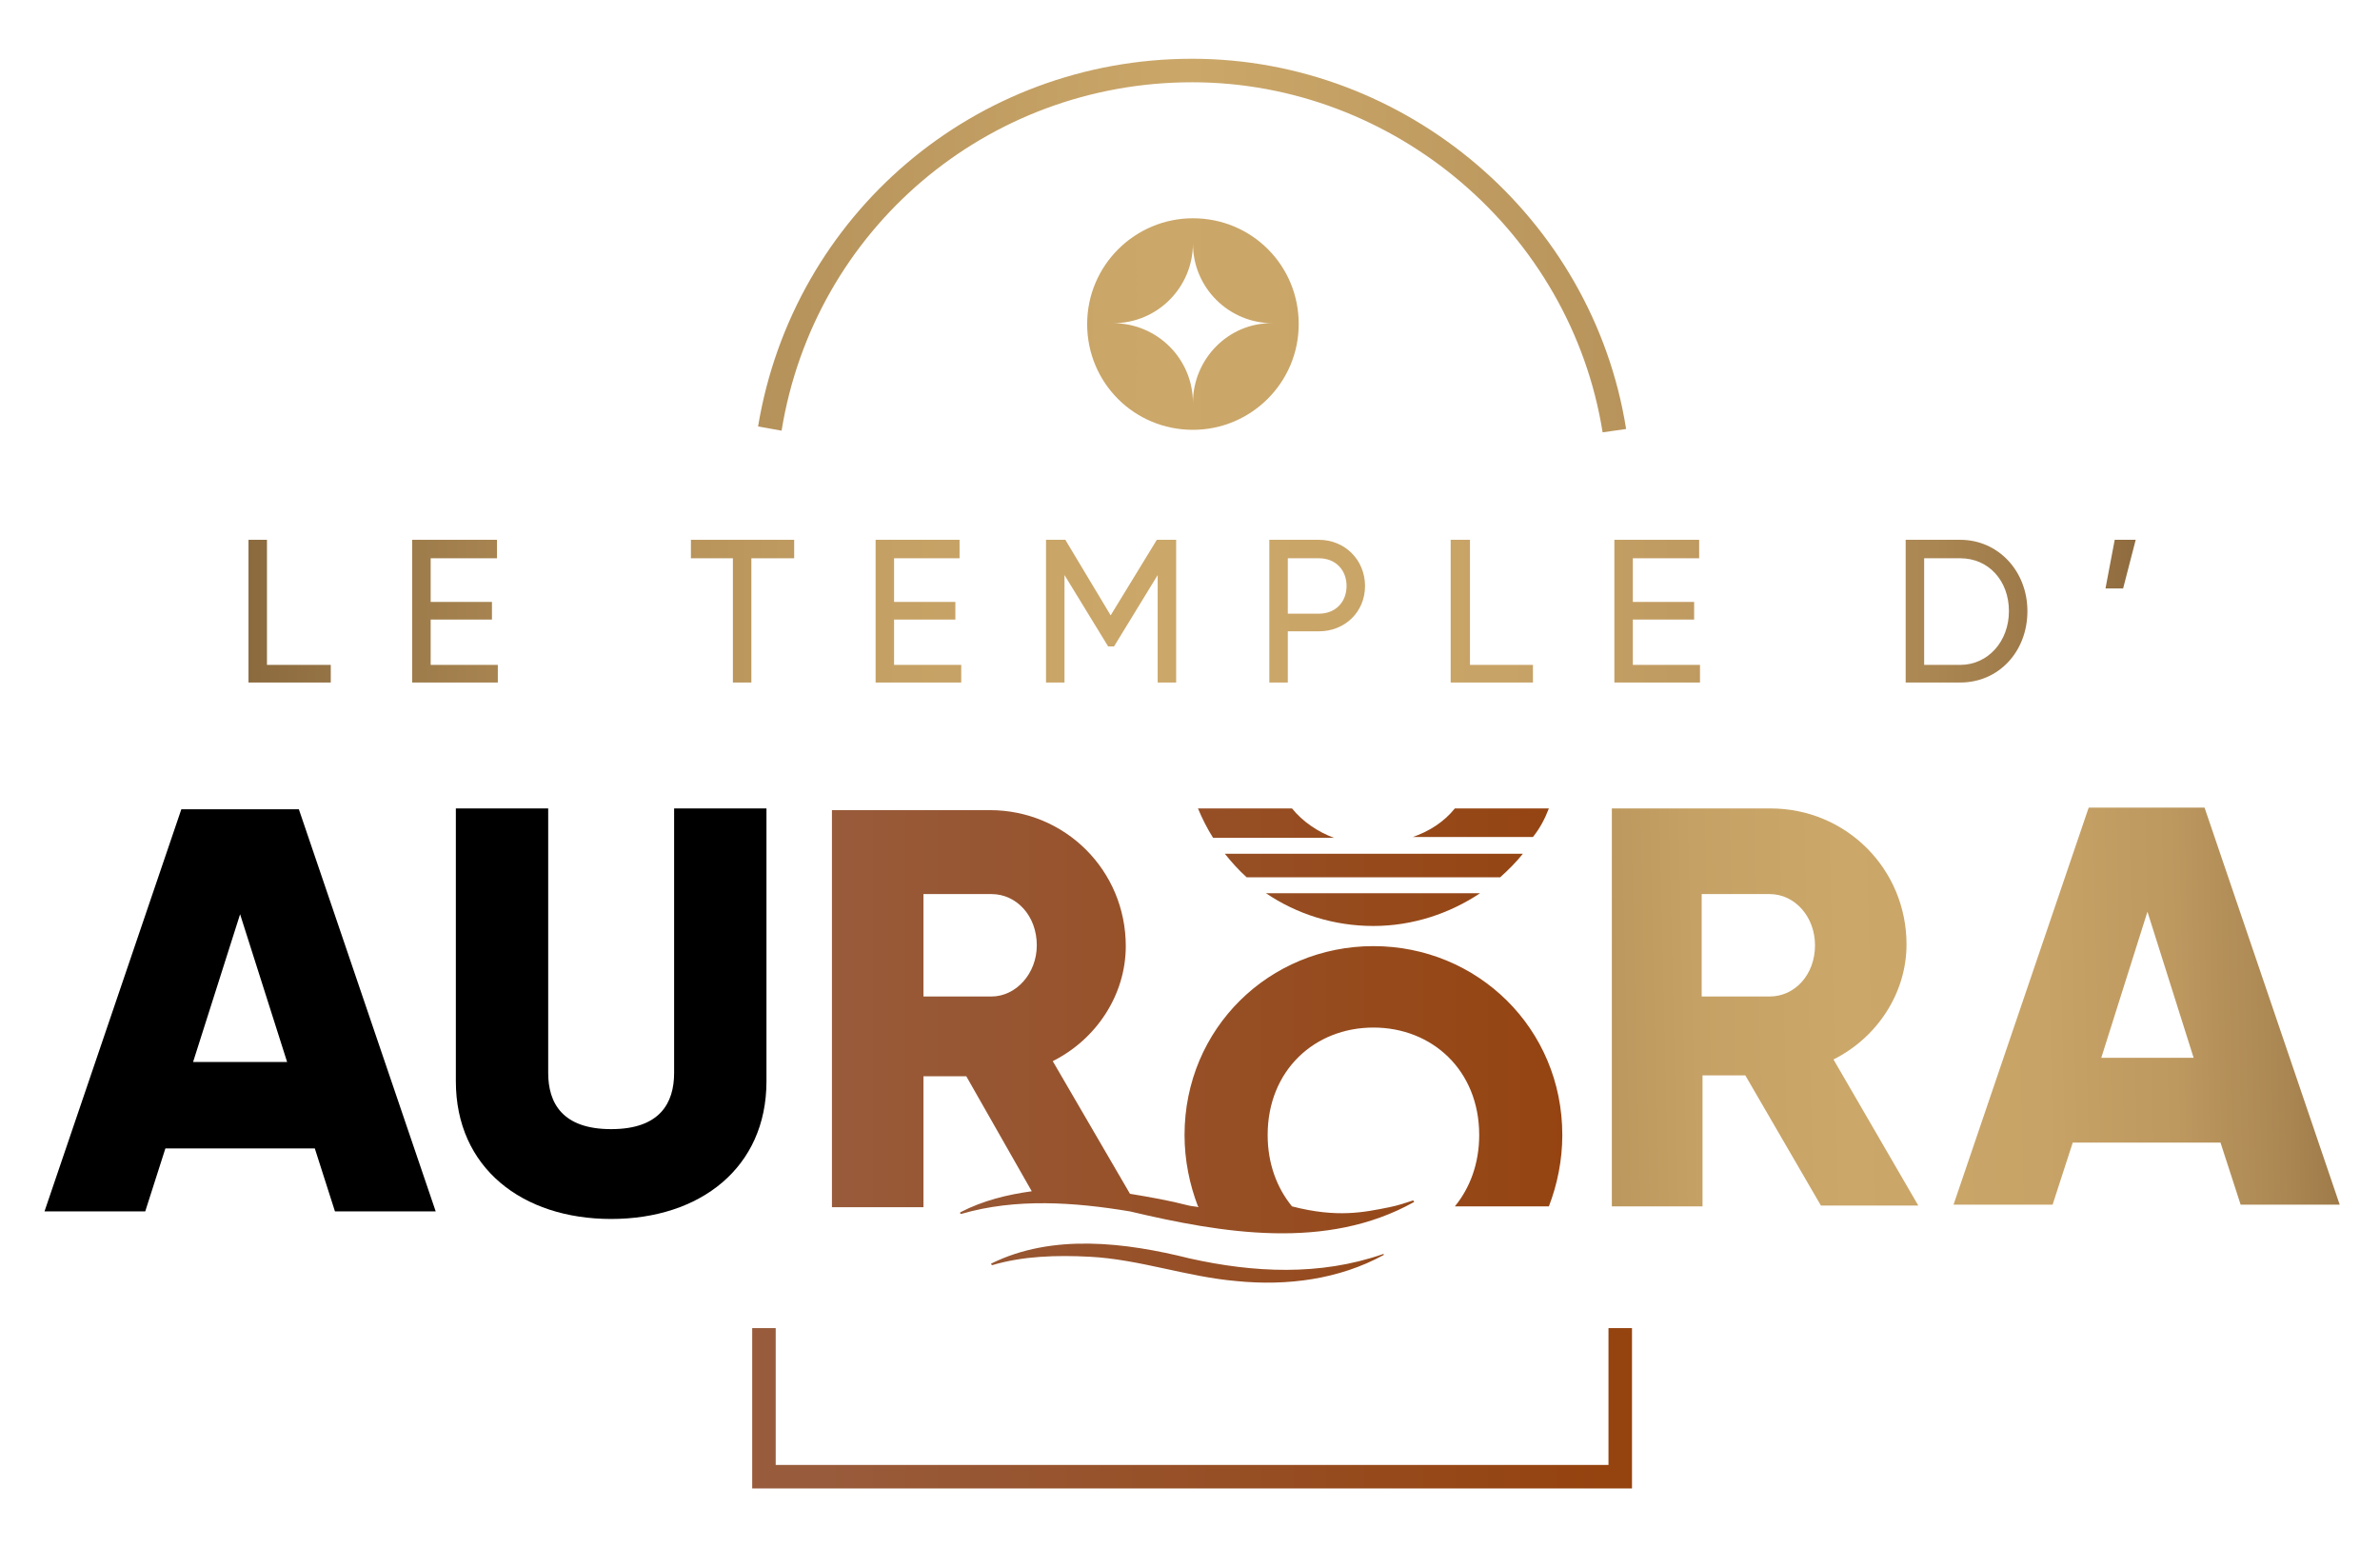 <?xml version="1.0" encoding="utf-8"?>
<!-- Generator: Adobe Illustrator 27.8.0, SVG Export Plug-In . SVG Version: 6.00 Build 0)  -->
<svg version="1.1" id="Calque_1" xmlns="http://www.w3.org/2000/svg" xmlns:xlink="http://www.w3.org/1999/xlink" x="0px" y="0px"
	 viewBox="0 0 283.5 184.3" style="enable-background:new 0 0 283.5 184.3;" xml:space="preserve">
<style type="text/css">
	.Ombre_x0020_portée{fill:none;}
	.Arrondis_x0020_2 pt{fill:#FFFFFF;stroke:#000000;stroke-miterlimit:10;}
	.Miroir_x0020_dynamique X{fill:none;}
	.Biseau_x0020_adouci{fill:url(#SVGID_1_);}
	.Crépuscule{fill:#FFFFFF;}
	.Feuillage_GS{fill:#FFDD00;}
	.Pompadour_GS{fill-rule:evenodd;clip-rule:evenodd;fill:#51AEE2;}
	.st0{fill:url(#SVGID_00000176028986688698121790000010844885710133818496_);}
	.st1{fill:url(#SVGID_00000054960384256741256820000010023765346345050002_);}
	.st2{fill:url(#SVGID_00000137845955436499632250000016621752803233948863_);}
	.st3{fill:url(#SVGID_00000080195740577908460810000004794617530482752937_);}
	.st4{fill:url(#SVGID_00000152954275371956257320000015267000475807883917_);}
	.st5{fill:url(#SVGID_00000030475930137288931880000006308057138006118555_);}
	.st6{fill:url(#SVGID_00000139290583374271239920000012577000778553915327_);}
	.st7{fill:url(#SVGID_00000001627659852659613590000009611586230636279720_);}
	.st8{fill:url(#SVGID_00000134960119816246225670000000808644598562932629_);}
	.st9{fill:url(#SVGID_00000178164641271293694130000001258634701289600923_);}
	.st10{fill:url(#SVGID_00000018923890046883789500000010198801431129922709_);}
	.st11{fill:url(#SVGID_00000098929614861123646130000011827236304595211190_);}
	.st12{fill:url(#SVGID_00000029766519162422748630000011991504024989015989_);}
	.st13{fill:url(#SVGID_00000175311081587932017430000016293587252020164483_);}
	.st14{fill:url(#SVGID_00000077310768294265978830000010698572473068043688_);}
	.st15{fill:url(#SVGID_00000160152105431629659730000018045680268404611227_);}
	.st16{fill:url(#SVGID_00000070834894506464160810000011551572437037503893_);}
	.st17{fill:url(#SVGID_00000149371135930787451530000018216920021136266139_);}
	.st18{fill:url(#SVGID_00000134938612162300671090000005637154447764780215_);}
	.st19{fill:url(#SVGID_00000005961942274356333730000014771988740199979952_);}
	.st20{fill:url(#SVGID_00000013904120674429336380000001508623022049223092_);}
</style>
<linearGradient id="SVGID_1_" gradientUnits="userSpaceOnUse" x1="0" y1="-49.606" x2="0.707" y2="-48.899">
	<stop  offset="0" style="stop-color:#E6E6EB"/>
	<stop  offset="0.174" style="stop-color:#E2E2E6"/>
	<stop  offset="0.352" style="stop-color:#D5D4D8"/>
	<stop  offset="0.532" style="stop-color:#C0BFC2"/>
	<stop  offset="0.714" style="stop-color:#A4A2A4"/>
	<stop  offset="0.895" style="stop-color:#828282"/>
	<stop  offset="1" style="stop-color:#6B6E6E"/>
</linearGradient>
<g>
	<g>
		<path d="M37.5,136.8H19.7l-2.4,7.5h-12l16.3-47.9h14l16.3,47.9h-12L37.5,136.8z M34.2,126.5l-5.6-17.6L23,126.5H34.2z"/>
		<path d="M54.3,128.8V96.3h11v31.5c0,3.6,1.7,6.7,7.5,6.7s7.5-3.1,7.5-6.7V96.3h11v32.5c0,10.3-7.9,16.4-18.5,16.4
			S54.3,139.1,54.3,128.8z"/>
		
			<linearGradient id="SVGID_00000145056949582385344840000006773504703037817220_" gradientUnits="userSpaceOnUse" x1="156.221" y1="122.472" x2="285.678" y2="119.372">
			<stop  offset="0" style="stop-color:#89683D"/>
			<stop  offset="7.655221e-02" style="stop-color:#9A7848"/>
			<stop  offset="0.216" style="stop-color:#B59159"/>
			<stop  offset="0.355" style="stop-color:#C5A165"/>
			<stop  offset="0.492" style="stop-color:#CBA769"/>
			<stop  offset="0.674" style="stop-color:#C8A367"/>
			<stop  offset="0.794" style="stop-color:#BD985F"/>
			<stop  offset="0.896" style="stop-color:#AA8652"/>
			<stop  offset="0.988" style="stop-color:#936F42"/>
			<stop  offset="1" style="stop-color:#8F6C3F"/>
		</linearGradient>
		<path style="fill:url(#SVGID_00000145056949582385344840000006773504703037817220_);" d="M264.5,136.1h-17.6l-2.4,7.4h-11.8
			l16.1-47.3h13.8l16.1,47.3h-11.8L264.5,136.1z M261.3,126l-5.5-17.4l-5.5,17.4H261.3z"/>
		
			<linearGradient id="SVGID_00000093174828227636225530000001112263623206161584_" gradientUnits="userSpaceOnUse" x1="156.193" y1="121.304" x2="285.65" y2="118.203">
			<stop  offset="0" style="stop-color:#89683D"/>
			<stop  offset="7.655221e-02" style="stop-color:#9A7848"/>
			<stop  offset="0.216" style="stop-color:#B59159"/>
			<stop  offset="0.355" style="stop-color:#C5A165"/>
			<stop  offset="0.492" style="stop-color:#CBA769"/>
			<stop  offset="0.674" style="stop-color:#C8A367"/>
			<stop  offset="0.794" style="stop-color:#BD985F"/>
			<stop  offset="0.896" style="stop-color:#AA8652"/>
			<stop  offset="0.988" style="stop-color:#936F42"/>
			<stop  offset="1" style="stop-color:#8F6C3F"/>
		</linearGradient>
		<path style="fill:url(#SVGID_00000093174828227636225530000001112263623206161584_);" d="M207.9,128.1h-5.1v15.6h-10.8V96.3h18.9
			c9,0,16.2,7.2,16.2,16.2c0,5.8-3.5,11.1-8.7,13.7l10.1,17.4h-11.6L207.9,128.1z M202.7,118.7h8.1c3,0,5.4-2.6,5.4-6.1
			c0-3.4-2.4-6.1-5.4-6.1h-8.1V118.7z"/>
	</g>
	<g>
		
			<linearGradient id="SVGID_00000102516056435791906500000010982284135737214882_" gradientUnits="userSpaceOnUse" x1="94.29" y1="121.572" x2="190.764" y2="121.572">
			<stop  offset="0" style="stop-color:#985C3D"/>
			<stop  offset="1" style="stop-color:#95430F"/>
		</linearGradient>
		<path style="fill:url(#SVGID_00000102516056435791906500000010982284135737214882_);" d="M163.6,112.7c-12.4,0-22.5,9.8-22.5,22.5
			c0,3,0.6,5.9,1.6,8.5c0,0,0,0,0.1,0.1c-0.4-0.1-0.8-0.1-1.2-0.2c-2.3-0.6-4.6-1-7-1.4l-9.2-15.8c5.2-2.6,8.7-7.9,8.7-13.7
			c0-9-7.2-16.2-16.2-16.2H99.1v47.3H110v-15.6h5.1l7.8,13.7c-2.9,0.4-5.8,1.1-8.5,2.5c-0.1,0.1,0,0.2,0.1,0.2
			c6.5-1.9,13.5-1.4,20.1-0.3c11,2.6,23.4,4.7,33.8-1.1c0.1,0,0-0.2-0.1-0.2c-0.9,0.3-1.8,0.6-2.8,0.8c-3,0.6-6.2,1.3-11.6-0.1
			c-1.8-2.2-2.9-5.1-2.9-8.5c0-7.7,5.6-12.8,12.6-12.8c7,0,12.6,5.1,12.6,12.8c0,3.4-1.1,6.3-2.9,8.5h11.2c1-2.6,1.6-5.5,1.6-8.5
			C186.1,122.5,176,112.7,163.6,112.7z M118.1,118.7H110v-12.2h8.1c3,0,5.4,2.6,5.4,6.1C123.5,116,121,118.7,118.1,118.7z"/>
		
			<linearGradient id="SVGID_00000091725120973644062930000009284311858529645745_" gradientUnits="userSpaceOnUse" x1="94.29" y1="150.451" x2="190.764" y2="150.451">
			<stop  offset="0" style="stop-color:#985C3D"/>
			<stop  offset="1" style="stop-color:#95430F"/>
		</linearGradient>
		<path style="fill:url(#SVGID_00000091725120973644062930000009284311858529645745_);" d="M141.7,149.9c-7.6-1.9-16.3-3-23.6,0.6
			c-0.1,0,0,0.2,0.1,0.2c3.7-1.1,7.7-1.2,11.6-1c5.9,0.3,11.6,2.4,17.5,2.9c6,0.6,12.2-0.2,17.5-3.1c0.1,0,0-0.2-0.1-0.1
			C157.2,152,149.3,151.6,141.7,149.9z"/>
		
			<linearGradient id="SVGID_00000144306088668263528400000017659431101467230084_" gradientUnits="userSpaceOnUse" x1="94.29" y1="103.093" x2="190.764" y2="103.093">
			<stop  offset="0" style="stop-color:#985C3D"/>
			<stop  offset="1" style="stop-color:#95430F"/>
		</linearGradient>
		<path style="fill:url(#SVGID_00000144306088668263528400000017659431101467230084_);" d="M181.4,101.7h-35.5c0.8,1,1.7,2,2.6,2.8
			l30.2,0C179.7,103.6,180.6,102.7,181.4,101.7z"/>
		
			<linearGradient id="SVGID_00000052813068464099255750000000574224364201699980_" gradientUnits="userSpaceOnUse" x1="94.29" y1="98.069" x2="190.764" y2="98.069">
			<stop  offset="0" style="stop-color:#985C3D"/>
			<stop  offset="1" style="stop-color:#95430F"/>
		</linearGradient>
		<path style="fill:url(#SVGID_00000052813068464099255750000000574224364201699980_);" d="M184.5,96.3h-11.2c-1.3,1.6-3,2.7-5,3.4
			l14.3,0C183.4,98.7,184,97.6,184.5,96.3z"/>
		
			<linearGradient id="SVGID_00000178898774476190731910000013904979340468705457_" gradientUnits="userSpaceOnUse" x1="94.29" y1="98.092" x2="190.764" y2="98.092">
			<stop  offset="0" style="stop-color:#985C3D"/>
			<stop  offset="1" style="stop-color:#95430F"/>
		</linearGradient>
		<path style="fill:url(#SVGID_00000178898774476190731910000013904979340468705457_);" d="M158.9,99.8c-1.9-0.7-3.7-1.9-5-3.5
			h-11.2c0.5,1.2,1.1,2.4,1.8,3.5l0.1,0L158.9,99.8z"/>
		
			<linearGradient id="SVGID_00000050622948292446981260000014647668639327915654_" gradientUnits="userSpaceOnUse" x1="94.29" y1="108.345" x2="190.764" y2="108.345">
			<stop  offset="0" style="stop-color:#985C3D"/>
			<stop  offset="1" style="stop-color:#95430F"/>
		</linearGradient>
		<path style="fill:url(#SVGID_00000050622948292446981260000014647668639327915654_);" d="M163.6,110.3c4.7,0,9.1-1.5,12.7-3.9
			h-25.5C154.5,108.9,158.9,110.3,163.6,110.3z"/>
	</g>
	<g>
		
			<linearGradient id="SVGID_00000138534325272159058390000010665402567518188448_" gradientUnits="userSpaceOnUse" x1="27.354" y1="38.564" x2="254.334" y2="38.564">
			<stop  offset="0" style="stop-color:#89683D"/>
			<stop  offset="7.590000e-02" style="stop-color:#9A7848"/>
			<stop  offset="0.214" style="stop-color:#B59159"/>
			<stop  offset="0.352" style="stop-color:#C5A165"/>
			<stop  offset="0.487" style="stop-color:#CBA769"/>
			<stop  offset="0.671" style="stop-color:#C8A367"/>
			<stop  offset="0.792" style="stop-color:#BD985F"/>
			<stop  offset="0.895" style="stop-color:#AA8652"/>
			<stop  offset="0.988" style="stop-color:#936F42"/>
			<stop  offset="1" style="stop-color:#8F6C3F"/>
		</linearGradient>
		<path style="fill:url(#SVGID_00000138534325272159058390000010665402567518188448_);" d="M142.1,26c-6.9,0-12.6,5.6-12.6,12.6
			s5.6,12.6,12.6,12.6c6.9,0,12.6-5.6,12.6-12.6S149.1,26,142.1,26z M142.1,48c0-5.3-4.3-9.5-9.5-9.5c5.3,0,9.5-4.3,9.5-9.5
			c0,5.3,4.3,9.5,9.5,9.5C146.4,38.4,142.1,42.7,142.1,48z"/>
		<g>
			
				<linearGradient id="SVGID_00000067212976671581334460000007870154749391911847_" gradientUnits="userSpaceOnUse" x1="27.354" y1="72.841" x2="254.334" y2="72.841">
				<stop  offset="0" style="stop-color:#89683D"/>
				<stop  offset="7.590000e-02" style="stop-color:#9A7848"/>
				<stop  offset="0.214" style="stop-color:#B59159"/>
				<stop  offset="0.352" style="stop-color:#C5A165"/>
				<stop  offset="0.487" style="stop-color:#CBA769"/>
				<stop  offset="0.671" style="stop-color:#C8A367"/>
				<stop  offset="0.792" style="stop-color:#BD985F"/>
				<stop  offset="0.895" style="stop-color:#AA8652"/>
				<stop  offset="0.988" style="stop-color:#936F42"/>
				<stop  offset="1" style="stop-color:#8F6C3F"/>
			</linearGradient>
			<polygon style="fill:url(#SVGID_00000067212976671581334460000007870154749391911847_);" points="31.8,64.3 29.6,64.3 29.6,81.3 
				39.4,81.3 39.4,79.2 31.8,79.2 			"/>
			
				<linearGradient id="SVGID_00000018231160228015597990000002314814074250501264_" gradientUnits="userSpaceOnUse" x1="27.354" y1="72.841" x2="254.334" y2="72.841">
				<stop  offset="0" style="stop-color:#89683D"/>
				<stop  offset="7.590000e-02" style="stop-color:#9A7848"/>
				<stop  offset="0.214" style="stop-color:#B59159"/>
				<stop  offset="0.352" style="stop-color:#C5A165"/>
				<stop  offset="0.487" style="stop-color:#CBA769"/>
				<stop  offset="0.671" style="stop-color:#C8A367"/>
				<stop  offset="0.792" style="stop-color:#BD985F"/>
				<stop  offset="0.895" style="stop-color:#AA8652"/>
				<stop  offset="0.988" style="stop-color:#936F42"/>
				<stop  offset="1" style="stop-color:#8F6C3F"/>
			</linearGradient>
			<polygon style="fill:url(#SVGID_00000018231160228015597990000002314814074250501264_);" points="51.3,73.8 58.6,73.8 58.6,71.7 
				51.3,71.7 51.3,66.5 59.2,66.5 59.2,64.3 49.1,64.3 49.1,81.3 59.3,81.3 59.3,79.2 51.3,79.2 			"/>
			
				<linearGradient id="SVGID_00000102503262871759667590000008193009299102694316_" gradientUnits="userSpaceOnUse" x1="27.354" y1="72.841" x2="254.334" y2="72.841">
				<stop  offset="0" style="stop-color:#89683D"/>
				<stop  offset="7.590000e-02" style="stop-color:#9A7848"/>
				<stop  offset="0.214" style="stop-color:#B59159"/>
				<stop  offset="0.352" style="stop-color:#C5A165"/>
				<stop  offset="0.487" style="stop-color:#CBA769"/>
				<stop  offset="0.671" style="stop-color:#C8A367"/>
				<stop  offset="0.792" style="stop-color:#BD985F"/>
				<stop  offset="0.895" style="stop-color:#AA8652"/>
				<stop  offset="0.988" style="stop-color:#936F42"/>
				<stop  offset="1" style="stop-color:#8F6C3F"/>
			</linearGradient>
			<polygon style="fill:url(#SVGID_00000102503262871759667590000008193009299102694316_);" points="89.5,81.3 89.5,66.5 94.6,66.5 
				94.6,64.3 82.3,64.3 82.3,66.5 87.3,66.5 87.3,81.3 			"/>
			
				<linearGradient id="SVGID_00000097465904085421476490000012335837206482974346_" gradientUnits="userSpaceOnUse" x1="27.354" y1="72.841" x2="254.334" y2="72.841">
				<stop  offset="0" style="stop-color:#89683D"/>
				<stop  offset="7.590000e-02" style="stop-color:#9A7848"/>
				<stop  offset="0.214" style="stop-color:#B59159"/>
				<stop  offset="0.352" style="stop-color:#C5A165"/>
				<stop  offset="0.487" style="stop-color:#CBA769"/>
				<stop  offset="0.671" style="stop-color:#C8A367"/>
				<stop  offset="0.792" style="stop-color:#BD985F"/>
				<stop  offset="0.895" style="stop-color:#AA8652"/>
				<stop  offset="0.988" style="stop-color:#936F42"/>
				<stop  offset="1" style="stop-color:#8F6C3F"/>
			</linearGradient>
			<polygon style="fill:url(#SVGID_00000097465904085421476490000012335837206482974346_);" points="114.3,66.5 114.3,64.3 
				104.3,64.3 104.3,81.3 114.5,81.3 114.5,79.2 106.5,79.2 106.5,73.8 113.8,73.8 113.8,71.7 106.5,71.7 106.5,66.5 			"/>
			
				<linearGradient id="SVGID_00000142857479145394381320000003513390931826910875_" gradientUnits="userSpaceOnUse" x1="27.354" y1="72.841" x2="254.334" y2="72.841">
				<stop  offset="0" style="stop-color:#89683D"/>
				<stop  offset="7.590000e-02" style="stop-color:#9A7848"/>
				<stop  offset="0.214" style="stop-color:#B59159"/>
				<stop  offset="0.352" style="stop-color:#C5A165"/>
				<stop  offset="0.487" style="stop-color:#CBA769"/>
				<stop  offset="0.671" style="stop-color:#C8A367"/>
				<stop  offset="0.792" style="stop-color:#BD985F"/>
				<stop  offset="0.895" style="stop-color:#AA8652"/>
				<stop  offset="0.988" style="stop-color:#936F42"/>
				<stop  offset="1" style="stop-color:#8F6C3F"/>
			</linearGradient>
			<polygon style="fill:url(#SVGID_00000142857479145394381320000003513390931826910875_);" points="140.1,81.3 140.1,64.3 
				137.8,64.3 132.3,73.3 126.9,64.3 124.6,64.3 124.6,81.3 126.8,81.3 126.8,68.5 132,77 132.7,77 137.9,68.5 137.9,81.3 			"/>
			
				<linearGradient id="SVGID_00000110471340827440194050000013740260519704530079_" gradientUnits="userSpaceOnUse" x1="27.354" y1="72.841" x2="254.334" y2="72.841">
				<stop  offset="0" style="stop-color:#89683D"/>
				<stop  offset="7.590000e-02" style="stop-color:#9A7848"/>
				<stop  offset="0.214" style="stop-color:#B59159"/>
				<stop  offset="0.352" style="stop-color:#C5A165"/>
				<stop  offset="0.487" style="stop-color:#CBA769"/>
				<stop  offset="0.671" style="stop-color:#C8A367"/>
				<stop  offset="0.792" style="stop-color:#BD985F"/>
				<stop  offset="0.895" style="stop-color:#AA8652"/>
				<stop  offset="0.988" style="stop-color:#936F42"/>
				<stop  offset="1" style="stop-color:#8F6C3F"/>
			</linearGradient>
			<path style="fill:url(#SVGID_00000110471340827440194050000013740260519704530079_);" d="M151.2,64.3v17h2.2v-6.1h3.7
				c3.1,0,5.5-2.3,5.5-5.4c0-3.1-2.4-5.5-5.5-5.5H151.2z M160.4,69.8c0,1.9-1.3,3.3-3.3,3.3h-3.7v-6.6h3.7
				C159.1,66.5,160.4,67.9,160.4,69.8z"/>
			
				<linearGradient id="SVGID_00000044867289599606633120000003544904639337807759_" gradientUnits="userSpaceOnUse" x1="27.354" y1="72.841" x2="254.334" y2="72.841">
				<stop  offset="0" style="stop-color:#89683D"/>
				<stop  offset="7.590000e-02" style="stop-color:#9A7848"/>
				<stop  offset="0.214" style="stop-color:#B59159"/>
				<stop  offset="0.352" style="stop-color:#C5A165"/>
				<stop  offset="0.487" style="stop-color:#CBA769"/>
				<stop  offset="0.671" style="stop-color:#C8A367"/>
				<stop  offset="0.792" style="stop-color:#BD985F"/>
				<stop  offset="0.895" style="stop-color:#AA8652"/>
				<stop  offset="0.988" style="stop-color:#936F42"/>
				<stop  offset="1" style="stop-color:#8F6C3F"/>
			</linearGradient>
			<polygon style="fill:url(#SVGID_00000044867289599606633120000003544904639337807759_);" points="172.8,64.3 172.8,81.3 
				182.6,81.3 182.6,79.2 175.1,79.2 175.1,64.3 			"/>
			
				<linearGradient id="SVGID_00000176023359804267820450000002334552514191166608_" gradientUnits="userSpaceOnUse" x1="27.354" y1="72.841" x2="254.334" y2="72.841">
				<stop  offset="0" style="stop-color:#89683D"/>
				<stop  offset="7.590000e-02" style="stop-color:#9A7848"/>
				<stop  offset="0.214" style="stop-color:#B59159"/>
				<stop  offset="0.352" style="stop-color:#C5A165"/>
				<stop  offset="0.487" style="stop-color:#CBA769"/>
				<stop  offset="0.671" style="stop-color:#C8A367"/>
				<stop  offset="0.792" style="stop-color:#BD985F"/>
				<stop  offset="0.895" style="stop-color:#AA8652"/>
				<stop  offset="0.988" style="stop-color:#936F42"/>
				<stop  offset="1" style="stop-color:#8F6C3F"/>
			</linearGradient>
			<polygon style="fill:url(#SVGID_00000176023359804267820450000002334552514191166608_);" points="194.5,73.8 201.8,73.8 
				201.8,71.7 194.5,71.7 194.5,66.5 202.4,66.5 202.4,64.3 192.3,64.3 192.3,81.3 202.5,81.3 202.5,79.2 194.5,79.2 			"/>
			
				<linearGradient id="SVGID_00000177464768219843642400000008638994253459571877_" gradientUnits="userSpaceOnUse" x1="27.354" y1="72.841" x2="254.334" y2="72.841">
				<stop  offset="0" style="stop-color:#89683D"/>
				<stop  offset="7.590000e-02" style="stop-color:#9A7848"/>
				<stop  offset="0.214" style="stop-color:#B59159"/>
				<stop  offset="0.352" style="stop-color:#C5A165"/>
				<stop  offset="0.487" style="stop-color:#CBA769"/>
				<stop  offset="0.671" style="stop-color:#C8A367"/>
				<stop  offset="0.792" style="stop-color:#BD985F"/>
				<stop  offset="0.895" style="stop-color:#AA8652"/>
				<stop  offset="0.988" style="stop-color:#936F42"/>
				<stop  offset="1" style="stop-color:#8F6C3F"/>
			</linearGradient>
			<path style="fill:url(#SVGID_00000177464768219843642400000008638994253459571877_);" d="M233.5,64.3H227v17h6.5
				c4.6,0,8-3.7,8-8.5S238,64.3,233.5,64.3z M233.5,79.2h-4.3V66.5h4.3c3.4,0,5.8,2.7,5.8,6.3S236.8,79.2,233.5,79.2z"/>
			
				<linearGradient id="SVGID_00000052068987980977231880000006764166102482219438_" gradientUnits="userSpaceOnUse" x1="27.354" y1="67.229" x2="254.334" y2="67.229">
				<stop  offset="0" style="stop-color:#89683D"/>
				<stop  offset="7.590000e-02" style="stop-color:#9A7848"/>
				<stop  offset="0.214" style="stop-color:#B59159"/>
				<stop  offset="0.352" style="stop-color:#C5A165"/>
				<stop  offset="0.487" style="stop-color:#CBA769"/>
				<stop  offset="0.671" style="stop-color:#C8A367"/>
				<stop  offset="0.792" style="stop-color:#BD985F"/>
				<stop  offset="0.895" style="stop-color:#AA8652"/>
				<stop  offset="0.988" style="stop-color:#936F42"/>
				<stop  offset="1" style="stop-color:#8F6C3F"/>
			</linearGradient>
			<polygon style="fill:url(#SVGID_00000052068987980977231880000006764166102482219438_);" points="251.9,64.3 250.8,70.1 
				252.9,70.1 254.4,64.3 			"/>
		</g>
	</g>
	
		<linearGradient id="SVGID_00000013910396788444132110000014791079599105989302_" gradientUnits="userSpaceOnUse" x1="94.29" y1="167.729" x2="190.764" y2="167.729">
		<stop  offset="0" style="stop-color:#985C3D"/>
		<stop  offset="1" style="stop-color:#95430F"/>
	</linearGradient>
	<polygon style="fill:url(#SVGID_00000013910396788444132110000014791079599105989302_);" points="194.4,177.3 89.6,177.3 
		89.6,158.2 92.4,158.2 92.4,174.5 191.6,174.5 191.6,158.2 194.4,158.2 	"/>
	
		<linearGradient id="SVGID_00000005947801305047862280000010022145422583043253_" gradientUnits="userSpaceOnUse" x1="-11.79" y1="29.268" x2="303.493" y2="29.268">
		<stop  offset="0" style="stop-color:#89683D"/>
		<stop  offset="0.487" style="stop-color:#CBA769"/>
		<stop  offset="1" style="stop-color:#8F6C3F"/>
	</linearGradient>
	<path style="fill:url(#SVGID_00000005947801305047862280000010022145422583043253_);" d="M190.9,51.5C187.1,27.7,166.1,9.8,142,9.8
		c-24.4,0-45,17.5-48.9,41.5l-2.8-0.5C94.5,25.5,116.2,7,142,7c25.5,0,47.7,18.9,51.7,44.1L190.9,51.5z"/>
</g>
</svg>
